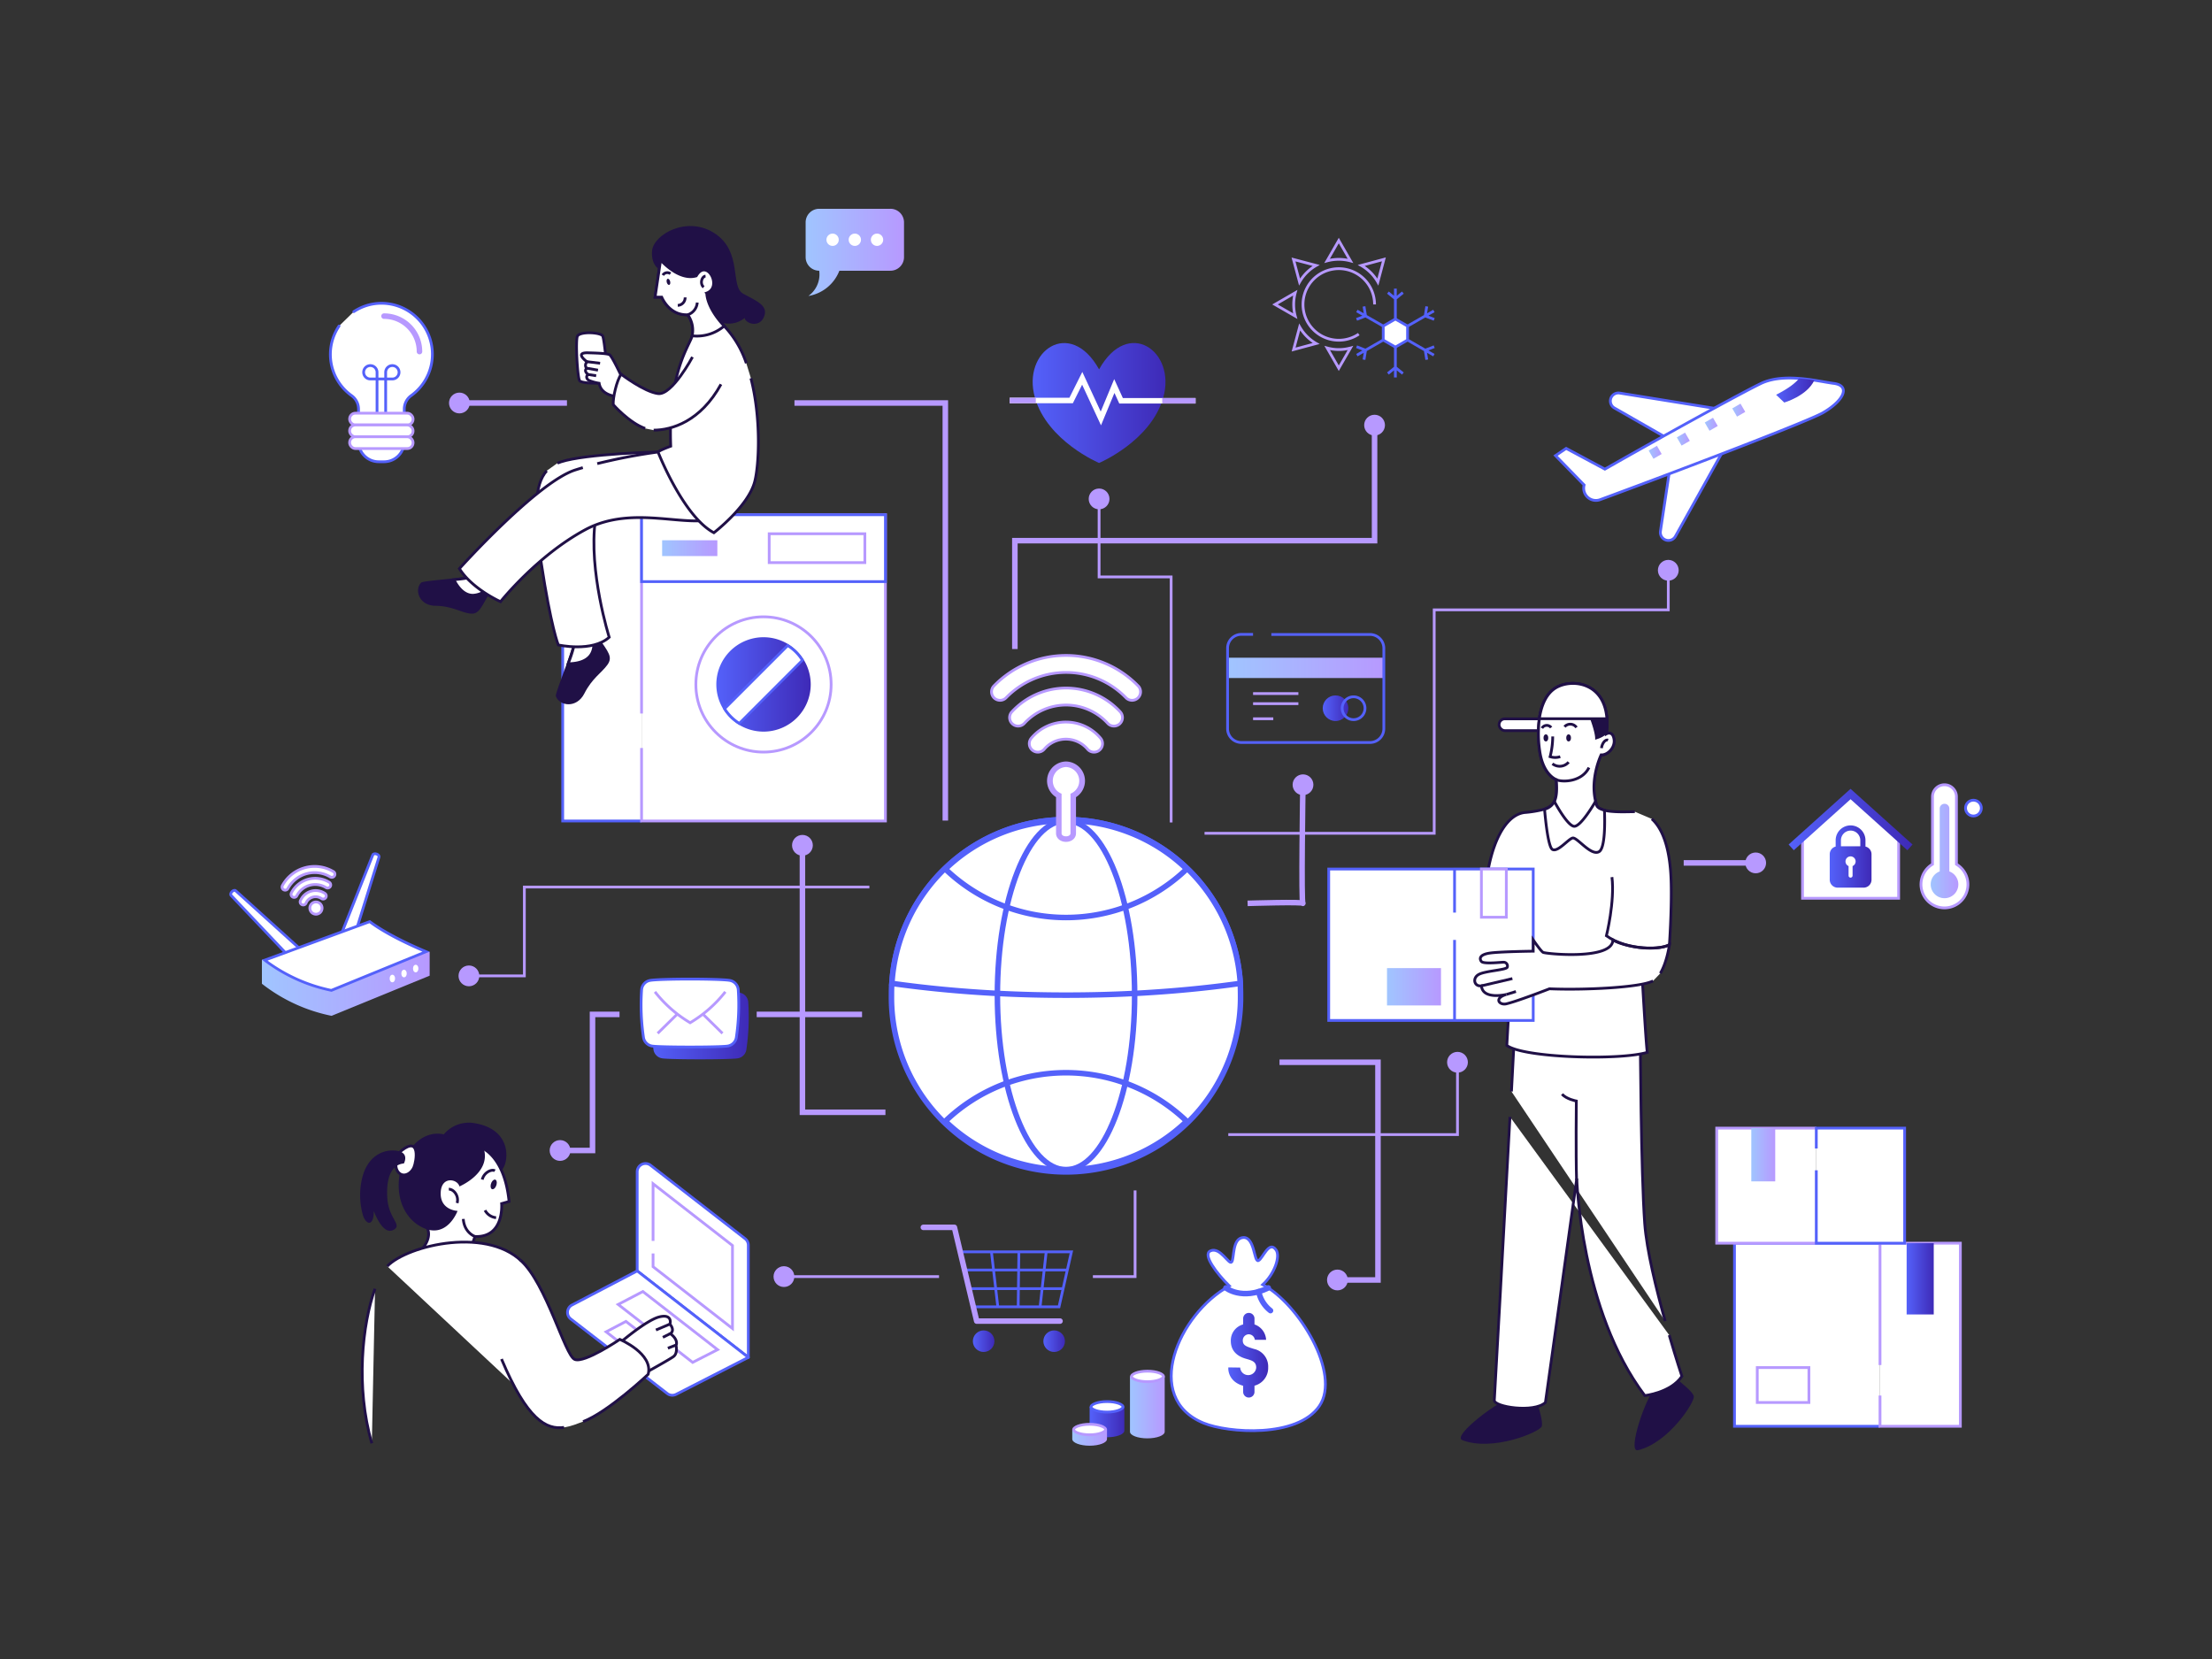 <?xml version="1.0" encoding="utf-8"?>
<svg xmlns="http://www.w3.org/2000/svg" data-name="4" id="_4" viewBox="0 0 800 600">
  <rect x="0" y="0" width="800" height="600" fill="#333333" stroke="none"/>
  <defs>
    <linearGradient gradientUnits="userSpaceOnUse" id="linear-gradient" x1="394.08" x2="406.65" y1="514.31" y2="514.31">
      <stop offset="0" stop-color="#5461fa"/>
      <stop offset="1" stop-color="#3e2ab7"/>
    </linearGradient>
    <linearGradient gradientUnits="userSpaceOnUse" id="linear-gradient-2" x1="387.8" x2="400.37" y1="519.94" y2="519.94">
      <stop offset="0" stop-color="#a0c5ff"/>
      <stop offset="1" stop-color="#b799ff"/>
    </linearGradient>
    <linearGradient href="#linear-gradient-2" id="linear-gradient-3" x1="408.67" x2="421.24" y1="508.98" y2="508.98"/>
    <linearGradient href="#linear-gradient" id="linear-gradient-4" x1="235.49" x2="270.79" y1="370.83" y2="370.83"/>
    <linearGradient href="#linear-gradient-2" id="linear-gradient-5" x1="94.73" x2="155.4" y1="354.38" y2="354.38"/>
    <linearGradient href="#linear-gradient" id="linear-gradient-6" x1="373.48" x2="421.52" y1="145.75" y2="145.75"/>
    <linearGradient href="#linear-gradient-2" id="linear-gradient-7" x1="291.37" x2="326.95" y1="91.28" y2="91.28"/>
    <linearGradient href="#linear-gradient" id="linear-gradient-8" x1="661.75" x2="676.81" y1="309.77" y2="309.77"/>
    <linearGradient href="#linear-gradient" id="linear-gradient-9" x1="646.88" x2="691.69" y1="296.4" y2="296.4"/>
    <linearGradient href="#linear-gradient-2" id="linear-gradient-10" x1="698.22" x2="708.27" y1="307.79" y2="307.79"/>
    <linearGradient href="#linear-gradient-2" id="linear-gradient-11" x1="443.97" x2="500.48" y1="241.54" y2="241.54"/>
    <linearGradient href="#linear-gradient" id="linear-gradient-12" x1="642.36" x2="656.18" y1="141.22" y2="141.22"/>
    <linearGradient gradientTransform="rotate(30 598.612 163.582)" href="#linear-gradient-2" id="linear-gradient-13" x1="596.27" x2="600.97" y1="163.58" y2="163.58"/>
    <linearGradient gradientTransform="rotate(30 608.794 158.814)" href="#linear-gradient-2" id="linear-gradient-14" x1="606.44" x2="611.14" y1="158.81" y2="158.81"/>
    <linearGradient gradientTransform="rotate(30 618.891 153.429)" href="#linear-gradient-2" id="linear-gradient-15" x1="616.54" x2="621.24" y1="153.44" y2="153.44"/>
    <linearGradient gradientTransform="rotate(30 628.848 148.34)" href="#linear-gradient-2" id="linear-gradient-16" x1="626.5" x2="631.2" y1="148.33" y2="148.33"/>
    <linearGradient href="#linear-gradient" id="linear-gradient-17" x1="444.23" x2="458.65" y1="490.16" y2="490.16"/>
    <linearGradient href="#linear-gradient" id="linear-gradient-18" x1="351.86" x2="359.65" y1="485.06" y2="485.06"/>
    <linearGradient href="#linear-gradient" id="linear-gradient-19" x1="377.35" x2="385.15" y1="485.06" y2="485.06"/>
    <linearGradient href="#linear-gradient" id="linear-gradient-20" x1="259.06" x2="293.21" y1="247.54" y2="247.54"/>
    <linearGradient href="#linear-gradient-2" id="linear-gradient-21" x1="239.47" x2="259.44" y1="198.25" y2="198.25"/>
    <linearGradient href="#linear-gradient" id="linear-gradient-22" x1="689.56" x2="699.36" y1="462.5" y2="462.5"/>
    <linearGradient href="#linear-gradient-2" id="linear-gradient-23" x1="501.63" x2="521.15" y1="356.88" y2="356.88"/>
    <linearGradient href="#linear-gradient" id="linear-gradient-24" x1="478.38" x2="487.64" y1="256.14" y2="256.14"/>
    <linearGradient href="#linear-gradient-2" id="linear-gradient-25" x1="633.38" x2="642.03" y1="417.63" y2="417.63"/>
    <style>.cls-1,.cls-10,.cls-12,.cls-13,.cls-18,.cls-32,.cls-5,.cls-9{fill:#fff}.cls-1,.cls-18,.cls-22,.cls-32,.cls-5,.cls-9{stroke:#5461fa}.cls-1,.cls-10,.cls-13,.cls-14,.cls-17,.cls-18,.cls-22,.cls-6{stroke-miterlimit:10}.cls-32,.cls-36,.cls-5,.cls-9{stroke-linejoin:round}.cls-14,.cls-17,.cls-22,.cls-36,.cls-6{fill:none}.cls-10,.cls-17,.cls-36,.cls-6{stroke:#b799ff}.cls-32,.cls-36,.cls-9{stroke-linecap:round}.cls-11{fill:#201046}.cls-13,.cls-14{stroke:#201046}.cls-17,.cls-18,.cls-32,.cls-36{stroke-width:2px}.cls-20{fill:#b799ff}.cls-37{fill:#5461fa}</style>
  </defs>
  <path class="cls-1" d="m605.52 168.16 19.27-8-18.85 33.81a2.91 2.91 0 0 1-2.79 1.48 2.91 2.91 0 0 1-2.63-3.33l3.25-21.66a2.91 2.91 0 0 1 1.75-2.3ZM605.79 158.44 624 148.3l-38.22-6.14a2.91 2.91 0 0 0-2.89 1.27 2.91 2.91 0 0 0 1 4.13l19 10.87a2.91 2.91 0 0 0 2.9.01Z"/>
  <path class="cls-1" d="M663.12 138.65c-1.7-.22-4.14-.7-6.93-1.13-1.73-.27-3.59-.51-5.51-.66-4.39-.33-9.06-.16-13 1.47-3.67 1.52-31.19 16.5-57.25 31.34l-14-7.5-3.86 2.61 10.35 10.62a4.42 4.42 0 0 0 5.8 5.31c34.47-12.74 75.67-28.58 80.6-31.45 7.58-4.41 10.09-9.82 3.8-10.61Z"/>
  <path d="M394.08 508.8v8.61c0 1.32 2.81 2.4 6.28 2.4s6.28-1.07 6.28-2.4v-8.61Z" style="fill:url(#linear-gradient)"/>
  <path d="M387.8 517v3.46c0 1.32 2.81 2.4 6.28 2.4s6.28-1.07 6.28-2.4V517Z" style="fill:url(#linear-gradient-2)"/>
  <path d="M408.67 497.8v20c0 1.32 2.81 2.4 6.28 2.4s6.28-1.07 6.28-2.4v-20Z" style="fill:url(#linear-gradient-3)"/>
  <path class="cls-5" d="m270.64 490.91-40.19-31.26v-35.92a3 3 0 0 1 4.78-2.34L269.5 448a3 3 0 0 1 1.14 2.34Z"/>
  <path class="cls-6" d="M236.19 448.79v-20.67l28.72 22.34v30.01l-28.72-22.35v-4.78"/>
  <path class="cls-5" d="M230.45 459.65 206.83 472a3 3 0 0 0-.43 5l34.94 27a3 3 0 0 0 3.16.29l26.15-13.37Z"/>
  <path class="cls-6" d="m259.52 488.12-9.01 4.61-26.94-20.96 8.93-4.67 27.02 21.02zM238.26 487.15l-7.17 3.76-11.88-9.24 7.17-3.76 11.88 9.24z"/>
  <path d="M270.62 362.45a3.73 3.73 0 0 0-3.11-3.43c-3.8-.63-24.94-.63-28.74 0a3.73 3.73 0 0 0-3.11 3.43 80.79 80.79 0 0 0 .7 17.31 3.75 3.75 0 0 0 3.08 3c2.91.48 24.48.48 27.39 0a3.75 3.75 0 0 0 3.08-3 80.79 80.79 0 0 0 .71-17.31Z" style="fill:url(#linear-gradient-4)"/>
  <path d="M139.16 345a55.22 55.22 0 0 1-5.38-3.55l-11.94 4.38-27.12 1.3v8.65a60 60 0 0 0 25.2 11.61l35.47-14.52v-8.65Z" style="fill:url(#linear-gradient-5)"/>
  <path class="cls-1" d="M137.06 310c.34-1-1.9-1.75-2.24-.79l-12.14 30.54 4.62 1.64ZM85.26 322.16c-.73-.71-2.39 1-1.66 1.7l22.61 23.85 3.43-3.51Z"/>
  <path class="cls-6" d="M491.42 120.84a12.94 12.94 0 1 1 5.71-10.73M488.41 94.35a16.29 16.29 0 0 0-8.45 0l4.23-7.35ZM488.4 125.86l-4.21 7.31-4.19-7.31a16.27 16.27 0 0 0 4.23.56 16.1 16.1 0 0 0 4.17-.56ZM467.88 110.11a16.21 16.21 0 0 0 .56 4.22l-7.32-4.22 7.32-4.23a16.27 16.27 0 0 0-.56 4.23ZM500.5 93.8l-2.18 8.2a16.25 16.25 0 0 0-6-6ZM476 124.23l-8.15 2.19 2.19-8.16a16.25 16.25 0 0 0 5.96 5.97ZM476 96a16.23 16.23 0 0 0-6 6l-2.19-8.16Z"/>
  <path class="cls-9" d="M122.62 117.92a18.32 18.32 0 0 0 4.5 25.13 6 6 0 0 1 2.55 4.84v11.85A7.31 7.31 0 0 0 137 167h1.9a7.31 7.31 0 0 0 7.31-7.31v-11.81a6 6 0 0 1 2.55-4.84 18.43 18.43 0 0 0-11.8-33.33 18.14 18.14 0 0 0-9 3"/>
  <path class="cls-9" d="M133.94 132.22a2.42 2.42 0 1 0 0 4.84h2.42v-2.42a2.42 2.42 0 0 0-2.42-2.42ZM141.9 132.22a2.42 2.42 0 0 0-2.42 2.42v2.42h2.42a2.42 2.42 0 1 0 0-4.84ZM136.36 137.06h3.12v19.04h-3.12z"/>
  <path class="cls-1" d="M232.03 296.92h-28.52V186.15h28.52"/>
  <path class="cls-10" d="M232.03 258.05v-71.89h88.2v110.76h-88.2v-26.4"/>
  <path class="cls-1" d="M232.03 186.16h88.2v24.19h-88.2z"/>
  <path class="cls-11" d="M219.65 240.48c-2.1 2.89-5.5 4.81-8.3 10.32s-9 4.58-10.32 1c-.22-.64 1.84-5.89 3.75-11.21 1.7-4.74 3.27-9.55 3-11.24l7.27 1 1.38.19c3.57 5.31 5.32 7.06 3.22 9.94Z"/>
  <path class="cls-12" d="M205.49 240c1.92-5.42 2.78-8.51 2.81-10.17l6.31.85c.45 2.8 0 5-1.25 6.55-1.89 2.31-5.3 2.77-7.87 2.77Z"/>
  <path class="cls-11" d="m208.76 230.44 5.41.73c.34 2.48-.07 4.42-1.2 5.78-1.6 1.92-4.42 2.48-6.77 2.58a47 47 0 0 0 2.56-9.09m-1-1.14c.29 1.69-1.29 6.5-3 11.24h.6c4.41 0 11.29-1.38 9.65-10.27l-7.27-1ZM169.64 221.85c-3.33-.58-6.38-2.68-12.22-2.76s-7.64-5.77-5.11-8.37c.45-.46 5.77-.89 11.09-1.48 4.74-.53 9.48-1.19 10.8-2.14l2.19 6.59.42 1.25c-3.09 5.29-3.81 7.5-7.17 6.91Z"/>
  <path class="cls-12" d="M171 215.29c-3.44 0-5.69-3.29-6.86-5.64 5.35-.62 8.32-1.17 9.76-1.83l1.88 5.67a8.48 8.48 0 0 1-4.78 1.8Z"/>
  <path class="cls-11" d="m173.61 208.49 1.6 4.81a7.71 7.71 0 0 1-4.19 1.49c-2.88 0-4.9-2.57-6.08-4.72a44.28 44.28 0 0 0 8.68-1.58m.59-1.39c-1.31.95-6.06 1.61-10.8 2.14 1.22 2.69 3.67 6.55 7.62 6.55a9.14 9.14 0 0 0 5.37-2.1l-2.19-6.59Z"/>
  <path class="cls-13" d="M197.73 170.26c-4.48 5.06-4.68 15.18-2 33.21 3.53 23.34 6.18 29.78 6.18 29.78s12.24 2.76 18.42-2.78c0 0-7.57-24-5-42.52S236.81 172 238 163.47c0 0-25.94.58-35.16 3.57q-.65.21-1.25.47"/>
  <path class="cls-13" d="M216 167.68a209.81 209.81 0 0 1 22-4.21l21.44 23.66c-10.35 4.42-30.3-5-47.81 4.47s-30.61 26-30.61 26-10.27-4.58-14.87-11.95c0 0 28.12-31.25 41.87-35.67q1.37-.44 2.77-.85M208.86 121.52c1.12-1.78 8.45-1.31 9.11 0s2.11 16.15 1.46 16.67-9 .69-9.81-.52-1.56-14.88-.76-16.15Z"/>
  <path class="cls-13" d="M212.77 127.6c1.63.06 6.8.13 7.71.71s4.21 7.65 4.21 7.65.19 7.58 0 7.58-7.19.13-8-4.93a16 16 0 0 1-3.63-1c-1.1-.58-1.17-1.81-.26-2.1 0 0-1.84-1.2-.63-2.3a1.6 1.6 0 0 1 .18-2.33s-4.93-3.47.42-3.28Z"/>
  <path class="cls-14" d="m212.02 130.77 5.01.61M211.84 133.1l4.43.77M212.52 135.41l3.09.48"/>
  <path class="cls-11" d="M239.23 97.91s-3.91-1.36-3.4-7.22 12.75-12.92 22.78-6.21 5.35 19.12 10.2 21.76 9.53 4.37 7.31 8.75c-1.85 3.65-6.58 1.91-6.8 0 0 0-4.93 4.76-12.58-.17s-17.51-16.91-17.51-16.91Z"/>
  <path class="cls-13" d="M271.58 136.82c3.76 14.63 2.94 31.36 1.37 37.37-2.33 8.93-14.76 18.48-14.76 18.48-11.11-5.91-20.2-29.2-20.2-29.2.7-.7 4.59-2.1 4.59-2.1-.93-23.93 5.2-34 7.3-38.68a7.91 7.91 0 0 0 .44-1.24 9.52 9.52 0 0 0-1.6-7.62c-6.76.31-9.4-6.37-9.4-6.37h-2.4l2-13.44s6.53 7.62 12.89 5.75c3.81-6.6 9.64 4 3.81 6.22 0 0-.29 4.88 6.27 11.91l.44.47a36.34 36.34 0 0 1 7.58 13"/>
  <path class="cls-13" d="M261.91 117.91a15.19 15.19 0 0 1-11.59 3.54 9.52 9.52 0 0 0-1.6-7.62c-6.76.31-9.4-6.37-9.4-6.37h-2.4l2-13.44s6.53 7.62 12.89 5.75c3.81-6.6 9.64 4 3.81 6.22.01.01-.28 4.88 6.29 11.92Z"/>
  <path class="cls-12" d="M236.4 155.57c6.56 0 17-3.18 24.35-16.58a9.08 9.08 0 0 0-2.52-6.58c-1.52-1.55-3.94-2.87-7.79-3.29 0 0-7.38 13.86-12.44 13.22s-13.34-7-13.34-7c-1.66 2.28-3.06 8.65-2.87 11 0 0 5.8 6.61 11.56 8.61"/>
  <path class="cls-13" d="M250.44 129.12S243.06 143 238 142.35s-13.34-7-13.34-7c-1.66 2.28-3.06 8.65-2.87 11 0 0 5.8 6.61 11.56 8.61M236.4 155.57c6.56 0 17-3.18 24.35-16.58"/>
  <rect class="cls-13" height="4.27" rx="2.09" ry="2.09" width="21.06" x="542.16" y="259.97"/>
  <path class="cls-11" d="M556 507.23c.49 2.13 2.09 6.6 1.6 8.6s-17.8 9.31-28.77 5C524.94 519.27 543 505.7 547 505.5s9 1.73 9 1.73ZM606.62 498.86c1.55 1.43 5.25 4.13 5.95 6s-9.13 17.1-20.22 19.62c-4 .9 3.07-19.75 6.09-22s8.18-3.62 8.18-3.62Z"/>
  <path class="cls-13" d="M602.23 477.79c-3.24-11.57-6.7-25.7-7.4-35.3-1.38-18.91-1.59-66.82-1.59-66.82h-45.6l-1 19.08"/>
  <path class="cls-13" d="M597.4 296.17c3.35 3 6.71 9.5 7 23.32.22 10.2-.64 22.19-.64 22.19l-10 8.92s1.51 26.92 2 30c-10.25 3-44.78 2-50.8-2.51l2-34.95-10-10.2c-.67-21 5.35-38 14.45-39.08a40.17 40.17 0 0 0 7.15-1.2l.64-.23a5.23 5.23 0 0 0 2.92-2.55c.8-1.65 1-4.12.67-7.92 0 0-4.8-1.62-6-10.48a42.43 42.43 0 0 1-.09-11.55c.72-5 2.62-9.34 6.27-11.34 5.17-2.85 15.3-2 17.7 8.28a20.84 20.84 0 0 1 .46 3.07 28.52 28.52 0 0 1-.16 5.49s2.27-1.29 2.73 2.1c.41 2.91-2.39 5.65-4.66 5.53 0 0-4.08 8.37-2 16.82.1.46.23.9.38 1.36a2.49 2.49 0 0 0 1.61 1.42 7.44 7.44 0 0 0 1.24.4c3.46.84 9 .48 11 .51"/>
  <path class="cls-13" d="M579.07 273s-4.08 8.37-2 16.82c.1.46.23.9.38 1.36a2.49 2.49 0 0 0 1.61 1.42c-5.43 11.56-9.55 9.41-13.22 8.33-1.78-.52-4.25-4.21-6.59-8.54a5.23 5.23 0 0 0 2.92-2.55c.8-1.65 1-4.12.67-7.92 0 0-4.8-1.62-6-10.48a42.43 42.43 0 0 1-.09-11.55c.72-5 2.62-9.34 6.27-11.34 5.17-2.85 15.3-2 17.7 8.28a20.84 20.84 0 0 1 .46 3.07 28.52 28.52 0 0 1-.16 5.49s2.27-1.29 2.73 2.1c.39 2.94-2.4 5.68-4.68 5.51Z"/>
  <path class="cls-14" d="M579.19 270.58c.23-1.83 1.43-3.26 2.4-2.92"/>
  <path class="cls-11" d="M581 265.42c-1.92 1.77-4.08 1.95-4.1 2.18.29-2.45-2.23-8.76-2.23-8.76l5.72-2.24.31.26a24.76 24.76 0 0 1 .3 8.56Z"/>
  <path class="cls-13" d="M581.16 259.93h-24.43c.72-5 2.62-9.34 6.27-11.34 5.17-2.85 15.3-2 17.7 8.28a20.84 20.84 0 0 1 .46 3.06Z"/>
  <path class="cls-14" d="M562.84 282c2.43 1 9.3.75 11.83-4.4M557.67 263.35a2 2 0 0 1 3.32-.22M565.84 262.85a2.74 2.74 0 0 1 4.32.24"/>
  <ellipse class="cls-11" cx="559.09" cy="266.87" rx=".86" ry="1.29"/>
  <ellipse class="cls-11" cx="567.31" cy="266.87" rx=".86" ry="1.29"/>
  <path class="cls-14" d="M561.56 266.35a29.83 29.83 0 0 1-.94 7.31 5.92 5.92 0 0 0 3.67 0M561.46 276.22a4.24 4.24 0 0 0 5.85-.58"/>
  <path class="cls-13" d="M546.1 403.91c-2.07 37.93-5.51 100.81-5.66 102.49-.21 2.42 14.28 4.7 18.48.83 0 0 10.5-74.65 11.34-81 0 0 1.28 47.62 24.6 78.5 0 0 9.43-1 13.42-7 0 0-2.06-6.22-4.58-14.86"/>
  <path class="cls-14" d="M570.19 426.84c-.3-9.41-.09-28.64-.09-28.64s-3.68-.7-5.15-2.5"/>
  <path class="cls-13" d="M224.28 485.61c.26-.25 9.45-8.06 14-9.29s4.31 1.85 4 2.56c0 0 2 2.19.15 3.46 0 0 3 2 2.07 4.3 0 0 .71 2.79-.95 4S232 497.29 232 497.29ZM148.32 455.84s8.54-5.94 6.33-11.41c0 0-1.15-21.78-.58-22.46s19.29-7.2 19.29-7.2 9 2.3 10.75 19.77l-2.69.76s1.06 12.29-9.6 11.9a22.21 22.21 0 0 0-1.63 10.56c.59 5.86-21.87-1.92-21.87-1.92Z"/>
  <path class="cls-13" d="M201.38 515.28s.74-43.58-11.55-57.86-42.43-7.15-49.78.53M135.64 466.07c-4.6 12.65-7.09 35.61-1.16 55.93"/>
  <path d="M397.5 133.58c-10.53-18.9-28-6.53-23.21 10.2 4.5 15.8 23.21 23.66 23.21 23.66s18.71-7.86 23.21-23.66c4.76-16.78-12.71-29.1-23.21-10.2Z" style="fill:url(#linear-gradient-6)"/>
  <path d="M365.16 144.84h22.23l4.01-8.02 6.74 14.52 4.87-11.73 2.44 5.34h26.94" style="stroke-width:2px;stroke:#fff;fill:none;stroke-miterlimit:10"/>
  <path class="cls-17" d="M432.39 144.95h-12.05M374.62 144.84h-9.46"/>
  <path class="cls-18" d="M448.66 359.91a63.13 63.13 0 1 1-126.25 0c0-1.43 0-2.85.15-4.25a63.12 63.12 0 0 1 126 0c.06 1.39.1 2.82.1 4.25Z"/>
  <path class="cls-18" d="M448.51 355.66c-12.12 1.71-24.9 2.93-38.15 3.62q-12.16.63-24.82.63t-24.82-.63c-13.26-.69-26-1.91-38.15-3.62a63.12 63.12 0 0 1 126 0Z"/>
  <path class="cls-18" d="M385.54 296.77a62.91 62.91 0 0 1 43.65 17.52 63.09 63.09 0 0 1-87.31 0 62.91 62.91 0 0 1 43.66-17.52ZM429.19 405.51a63.13 63.13 0 0 1-87.31 0 63.09 63.09 0 0 1 87.31 0Z"/>
  <ellipse cx="385.54" cy="359.9" rx="24.82" ry="63.13" style="stroke-width:2px;fill:none;stroke-miterlimit:10;stroke:#5461fa"/>
  <path class="cls-12" d="M385.54 303.47c-1.51 0-2.61-.88-2.61-2.09v-13.66a6 6 0 1 1 5.22 0v13.66c0 1.21-1.15 2.09-2.61 2.09Z"/>
  <path class="cls-20" d="M385.54 277.4a5 5 0 0 1 1.61 9.65v14.33c0 .73-.8 1.09-1.61 1.09s-1.61-.36-1.61-1.09v-14.33a5 5 0 0 1 1.61-9.65m0-2a7 7 0 0 0-3.61 12.91v13.07c0 1.76 1.55 3.09 3.61 3.09s3.61-1.33 3.61-3.09v-13.07a7 7 0 0 0-3.61-12.91Z"/>
  <path class="cls-10" d="M411.73 248.17a36.39 36.39 0 0 0-52.37 0 3.08 3.08 0 0 0 4.43 4.27 30.24 30.24 0 0 1 43.52 0 3.08 3.08 0 0 0 4.43-4.27ZM385.54 261.14a16.36 16.36 0 0 0-12.54 5.8 3.08 3.08 0 0 0 4.69 4 10.25 10.25 0 0 1 15.63 0 3.08 3.08 0 0 0 4.69-4 16.36 16.36 0 0 0-12.47-5.8Z"/>
  <path class="cls-10" d="M385.54 248.84a26.7 26.7 0 0 0-19.5 8.5 3.08 3.08 0 1 0 4.51 4.19 20.47 20.47 0 0 1 30 0 3.08 3.08 0 1 0 4.51-4.19 26.7 26.7 0 0 0-19.52-8.5Z"/>
  <path d="M322 75.51h-25.72a4.91 4.91 0 0 0-4.91 4.91V93a4.91 4.91 0 0 0 4.91 4.91 9.6 9.6 0 0 1-3.91 9.13 14.58 14.58 0 0 0 11.2-9.13H322a4.91 4.91 0 0 0 4.95-4.91V80.42a4.91 4.91 0 0 0-4.95-4.91Z" style="fill:url(#linear-gradient-7)"/>
  <circle class="cls-12" cx="301.12" cy="86.71" r="2.23"/>
  <circle class="cls-12" cx="309.16" cy="86.71" r="2.23"/>
  <circle class="cls-12" cx="317.19" cy="86.71" r="2.23"/>
  <path class="cls-22" d="M504.66 116.48v-12.09M501.96 105.82l2.7 2.19M507.37 105.82l-2.71 2.19M504.66 124.43v12.08M507.37 135.09l-2.71-2.19M501.96 135.09l2.7-2.19M508.11 118.47l10.48-6.01M516.01 110.82l-.56 3.44M518.7 115.51l-3.25-1.25M501.21 122.43l-10.48 6.02M493.31 130.09l.56-3.44M490.62 125.39l3.25 1.26M501.21 118.47l-10.48-6.01M493.31 110.82l.56 3.44M490.62 115.51l3.25-1.25M508.11 122.43l10.48 6.02M516.01 130.09l-.56-3.44M518.7 125.39l-3.25 1.26"/>
  <path class="cls-1" d="M509.06 122.99v-5.07l-4.4-2.54-4.39 2.54v5.07l4.39 2.54 4.4-2.54z"/>
  <path class="cls-17" d="M367.04 234.73v-39.19h130.09v-40.56"/>
  <circle class="cls-20" cx="497.13" cy="153.76" r="3.76"/>
  <circle class="cls-20" cx="471.25" cy="283.82" r="3.76"/>
  <circle class="cls-20" cx="483.7" cy="462.92" r="3.76"/>
  <circle class="cls-20" cx="527.12" cy="384.18" r="3.76"/>
  <circle class="cls-20" cx="283.52" cy="461.7" r="3.76"/>
  <circle class="cls-20" cx="202.55" cy="416.09" r="3.76"/>
  <circle class="cls-20" cx="169.59" cy="352.94" r="3.76"/>
  <circle class="cls-20" cx="603.36" cy="206.25" r="3.76"/>
  <circle class="cls-20" cx="634.97" cy="312.08" r="3.76"/>
  <circle class="cls-20" cx="397.5" cy="180.44" r="3.76"/>
  <circle class="cls-20" cx="166.15" cy="145.75" r="3.76"/>
  <path class="cls-6" d="M397.5 180.1v28.55h26.05v88.8"/>
  <path class="cls-10" d="m669.28 287.17-17.38 15.62v22.09H686.67v-22.09l-17.39-15.62z"/>
  <path d="M674.67 306.17v-2.26a5.39 5.39 0 0 0-10.78 0v2.26a2.85 2.85 0 0 0-2.14 2.76v9.24a2.86 2.86 0 0 0 2.86 2.86H674a2.86 2.86 0 0 0 2.86-2.86v-9.24a2.85 2.85 0 0 0-2.19-2.76Zm-5.39-5.78a3.53 3.53 0 0 1 3.52 3.52v2.15h-7v-2.15a3.53 3.53 0 0 1 3.48-3.52Z" style="fill:url(#linear-gradient-8)"/>
  <path d="m689.82 307.5-20.54-18.45-20.53 18.45-1.87-2.07 22.4-20.14 22.41 20.14-1.87 2.07z" style="fill:url(#linear-gradient-9)"/>
  <path class="cls-12" d="M671.11 311.53a1.83 1.83 0 1 0-2.55 1.7v3.45a.72.72 0 0 0 1.45 0v-3.45a1.85 1.85 0 0 0 1.1-1.7Z"/>
  <path class="cls-10" d="M707.57 312.56v-24.41a4.33 4.33 0 0 0-8.66 0v24.41a8.49 8.49 0 1 0 8.66 0Z"/>
  <path d="M705 315.15v-22.71a1.74 1.74 0 1 0-3.48 0v22.72a5 5 0 1 0 3.48 0Z" style="fill:url(#linear-gradient-10)"/>
  <circle class="cls-1" cx="713.72" cy="292.26" r="2.86"/>
  <path class="cls-17" d="M608.93 312.08h26.04"/>
  <path d="M443.97 237.87h56.51v7.35h-56.51z" style="fill:url(#linear-gradient-11)"/>
  <path class="cls-6" d="M453.19 250.84h16.39M453.19 254.49h16.39M453.19 259.95h7.31"/>
  <path class="cls-17" d="M451.21 326.71s20.67-.64 20 0 0-42.52 0-42.52"/>
  <path class="cls-6" d="M435.64 301.37h83.06v-80.81h84.66v-14.71"/>
  <path d="M656.18 137.52c-2.62 5.67-10.88 8.06-10.88 8.06l-2.95-2.8c4.77-2.42 7.14-4.44 8.32-5.92 1.92.14 3.79.39 5.51.66Z" style="fill:url(#linear-gradient-12)"/>
  <path d="M596.9 161.86h3.44v3.44h-3.44z" style="fill:url(#linear-gradient-13)" transform="rotate(-30 598.61 163.577)"/>
  <path d="M607.07 157.09h3.44v3.44h-3.44z" style="fill:url(#linear-gradient-14)" transform="rotate(-30 608.788 158.804)"/>
  <path d="M617.17 151.72h3.44v3.44h-3.44z" style="fill:url(#linear-gradient-15)" transform="rotate(-30 618.888 153.43)"/>
  <path d="M627.13 146.61h3.44v3.44h-3.44z" style="fill:url(#linear-gradient-16)" transform="rotate(-30 628.852 148.34)"/>
  <path class="cls-17" d="M462.75 384.18h35.61v78.74h-15.35"/>
  <path class="cls-1" d="M456.68 464.61c4.27-3.86 6.45-10.22 4.84-12.54-2.57-3.69-4.82 3.21-6.42 3.85s-1.28-8.51-5.4-8.35-3.27 7.55-4.23 8.83-4.17-5.62-7.71-4c-2.94 1.34 2.25 8.13 6.85 12.68-18.55 10.18-31.51 40.51-9.31 49.59 8.86 3.62 33.91 5.47 41.87-6.18s-7.54-37.09-20.49-43.88Z"/>
  <path class="cls-32" d="M443.37 465.79s5.74 4.65 15.32 0"/>
  <path class="cls-32" d="M455.23 467.13a11.63 11.63 0 0 0 4.26 6.87"/>
  <path d="M448.53 494.6a2.9 2.9 0 0 0 5.79 0c0-2.15-1.56-2.57-3.61-3.16-4.23-1.17-5.57-3.77-5.57-6.44a6 6 0 0 1 4.46-6v-2.12a2.05 2.05 0 0 1 2.05-2.05 2.05 2.05 0 0 1 2.05 2.05V479a6.18 6.18 0 0 1 4.2 5.56h-4.07a2.28 2.28 0 0 0-2.21-2 2.21 2.21 0 0 0-2.15 2.25c0 1.79 1.27 2.18 4.07 3.06a6.48 6.48 0 0 1 5.11 6.64 6.61 6.61 0 0 1-4.95 6.64v2.24a2.05 2.05 0 0 1-2.05 2.05 2.05 2.05 0 0 1-2.05-2.05v-2.21c-5.11-1.43-5.37-5.5-5.37-6.18v-.46Z" style="fill:url(#linear-gradient-17)"/>
  <path class="cls-12" d="M415 499.7c-3.58 0-5.78-1.11-5.78-1.9s2.2-1.9 5.78-1.9 5.79 1.11 5.79 1.9-2.3 1.9-5.79 1.9Z"/>
  <path class="cls-20" d="M415 496.4c3.41 0 5.18 1 5.29 1.39-.1.39-1.88 1.41-5.29 1.41s-5.18-1-5.29-1.39c.1-.39 1.88-1.41 5.29-1.41m0-1c-3.47 0-6.28 1.07-6.28 2.4s2.81 2.4 6.28 2.4 6.28-1.07 6.28-2.4-2.81-2.4-6.28-2.4Z"/>
  <circle cx="355.75" cy="485.06" r="3.9" style="fill:url(#linear-gradient-18)"/>
  <circle cx="381.25" cy="485.06" r="3.9" style="fill:url(#linear-gradient-19)"/>
  <path class="cls-22" d="M347.12 452.75h40.37l-4.48 19.87h-31.52M386.01 459.31h-37.45M384.49 466.06h-34.45M378.37 452.75l-2.2 19.87M368.49 452.75l-.25 19.87M360.87 472.62l-2.3-19.87"/>
  <path class="cls-36" d="M333.94 443.89h11.23l8.07 33.9h30.13"/>
  <path class="cls-6" d="M395.26 461.7h15.26v-31.17M283.52 461.7h56.09"/>
  <path class="cls-1" d="M267 358a3.73 3.73 0 0 0-3.11-3.43c-3.8-.63-24.94-.63-28.74 0a3.73 3.73 0 0 0-3.11 3.43 80.79 80.79 0 0 0 .7 17.31 3.75 3.75 0 0 0 3.08 3c2.91.48 24.48.48 27.39 0a3.75 3.75 0 0 0 3.08-3A80.79 80.79 0 0 0 267 358Z"/>
  <path class="cls-6" d="m237.85 373.73 7.07-6.94M262.33 358.7a45.82 45.82 0 0 1-12.73 11.19 45.82 45.82 0 0 1-12.73-11.19M261.3 373.73l-7.06-6.94"/>
  <path class="cls-17" d="M273.67 366.87h38.1M202.15 416.09h12.14v-49.22h9.77"/>
  <path class="cls-6" d="M314.42 320.81H189.64v32.13h-20.91"/>
  <path class="cls-12" d="M119.87 358.18c-12.09-2.22-21.57-9-24.13-10.93l38-13.93c6.53 4.9 16.94 9.43 20.38 10.86Z"/>
  <path class="cls-37" d="M133.62 333.88c6 4.48 15 8.53 19.15 10.3l-33 13.49a59.57 59.57 0 0 1-23-10.26l36.85-13.52m.17-1.13-39.06 14.32a60 60 0 0 0 25.2 11.61l35.47-14.52s-13.74-5.43-21.61-11.43Z"/>
  <ellipse class="cls-12" cx="141.9" cy="353.89" rx=".97" ry="1.38"/>
  <ellipse class="cls-12" cx="146.12" cy="352.09" rx=".97" ry="1.38"/>
  <ellipse class="cls-12" cx="150.34" cy="350.29" rx=".97" ry="1.38"/>
  <path class="cls-10" d="M120.55 315.21a13.26 13.26 0 0 0-18.41 5.05 1.12 1.12 0 1 0 2 1.08 11 11 0 0 1 15.3-4.2 1.12 1.12 0 1 0 1.14-1.93ZM112.59 322.29a6 6 0 0 0-3.84 3.24 1.12 1.12 0 1 0 2 .94 3.74 3.74 0 0 1 5.49-1.51 1.12 1.12 0 1 0 1.27-1.85 6 6 0 0 0-4.92-.82ZM113.69 326.29a2.21 2.21 0 1 0 2.05.48 2.21 2.21 0 0 0-2.05-.48Z"/>
  <path class="cls-10" d="M111.41 318a9.73 9.73 0 0 0-6 4.87 1.12 1.12 0 1 0 2 1A7.46 7.46 0 0 1 117.9 321a1.12 1.12 0 0 0 1.18-1.91 9.73 9.73 0 0 0-7.67-1.09Z"/>
  <circle class="cls-20" cx="290.21" cy="305.72" r="3.76"/>
  <path class="cls-17" d="M290.21 305.45v96.82h30.02"/>
  <path class="cls-36" d="M138.89 114.33a12.82 12.82 0 0 1 12.82 12.82"/>
  <rect class="cls-10" height="4.27" rx="2.08" ry="2.08" width="22.94" x="126.45" y="149.43"/>
  <rect class="cls-10" height="4.27" rx="2.08" ry="2.08" width="22.94" x="126.45" y="153.7"/>
  <rect class="cls-10" height="4.27" rx="2.08" ry="2.08" width="22.94" x="126.45" y="157.96"/>
  <path class="cls-17" d="M287.33 145.75h54.56v151.02M164.87 145.75h40.18"/>
  <circle class="cls-10" cx="276.13" cy="247.54" r="24.46"/>
  <path d="M293.21 247.54a17.07 17.07 0 1 1-17.08-17.08 17.09 17.09 0 0 1 17.08 17.08Z" style="fill:url(#linear-gradient-20)"/>
  <path class="cls-12" d="M267.39 261.62a16.75 16.75 0 0 1-5.33-5.33l22.82-22.82a16.5 16.5 0 0 1 5.33 5.33Z"/>
  <path class="cls-37" d="M284.95 234.1a16 16 0 0 1 4.63 4.63L267.32 261a16.25 16.25 0 0 1-4.63-4.63l22.26-22.26m-.15-1.27-23.38 23.38a17.2 17.2 0 0 0 6 6l23.38-23.38a17 17 0 0 0-6-6Z"/>
  <path class="cls-10" d="M278.19 193.04h34.6v10.44h-34.6z"/>
  <path d="M239.47 195.39h19.97v5.72h-19.97z" style="fill:url(#linear-gradient-21)"/>
  <path class="cls-14" d="M239.73 99.52a1.87 1.87 0 0 1 2.74-.53"/>
  <path class="cls-11" d="M242.4 101.93c.11.62-.1 1.12-.46 1.12s-.74-.5-.84-1.12.1-1.12.46-1.12.74.5.84 1.12Z"/>
  <path class="cls-14" d="M245.12 110.44a2.76 2.76 0 0 0 2.66-2.88M248.72 113.84a5 5 0 0 0 3.45-4.42M254.49 103.86c-1.45-1.19-.72-3.88.68-4"/>
  <path class="cls-12" d="M188.3 455.84c9.28 8.32 16 34.36 19.55 35.81s16.31-7.24 16.31-7.24 12.23 5.13 10.26 12.63c0 0-14.59 13.75-23.55 17.1-8.51 3.18-16.84 7.37-29.47-22.63"/>
  <path class="cls-14" d="M204 516.24c-6.41.9-13.36-2.72-22.62-24.72M188.3 455.84c9.28 8.32 16 34.36 19.55 35.81s16.31-7.24 16.31-7.24 12.23 5.13 10.26 12.63c0 0-14.59 13.75-23.55 17.1M237.23 481.01l5.01-2.12M239.73 483.66l2.67-1.32M241.55 487.59l2.99-1.16"/>
  <path class="cls-11" d="M179.6 428.36c-.22 1-.87 1.75-1.45 1.75s-.87-.78-.65-1.75.87-1.75 1.45-1.75.87.78.65 1.75Z"/>
  <path class="cls-14" d="M174.41 426.61c.65-2.64 3.44-3.87 4.57-3.17M175.42 437.73a5.1 5.1 0 0 0 4 2.66M171.83 447.21s-3.89-1.26-4.28-6.36M162.32 430.1c1.72-.07 3.76 2.39 3 5"/>
  <path class="cls-11" d="M181.35 423.24c2.51-1.92 4.7-15.11-10.47-17.14a11.85 11.85 0 0 0-10.4 4.18s-7.4-2.36-13 6.75-4.13 22 5 26.75 13-5.84 13-5.84-6.26-.21-6.1-6.49 6.12-5.09 6.78-2.36c0 0 11.38-4.77 8.84-13.56 0 0 3.84 1.91 6.35 7.71Z"/>
  <path class="cls-13" d="M145.25 416.09c-1.52 1.19-3 5.34-1.36 7.64s4.62 1.07 5.79-1.51c.93-2.07 2.46-11.53-4.43-6.13Z"/>
  <path class="cls-1" d="M679.93 515.83H627.3v-66.22h52.63"/>
  <path class="cls-10" d="M679.93 493.69v-44.08h29.06v66.22h-29.06v-11.12"/>
  <path d="M689.56 449.61h9.8v25.78h-9.8z" style="fill:url(#linear-gradient-22)"/>
  <path class="cls-10" d="M635.54 494.6h18.68v12.63h-18.68z"/>
  <path class="cls-6" d="M444.23 410.34h82.89v-26.16"/>
  <path class="cls-1" d="M526.06 369.06h-45.51V314.3h45.51M526.06 330.05v-15.76h28.45v54.77h-28.45v-29.12"/>
  <path class="cls-10" d="M535.77 314.29h9.01v17.44h-9.01z"/>
  <path d="M501.63 350.13h19.52v13.5h-19.52z" style="fill:url(#linear-gradient-23)"/>
  <path class="cls-13" d="M597.86 354.75c-4.46 2.41-24.89 3.39-37.48 2.86 0 0-11.58 4.51-15.6 5.44-2.51.58-4.63-2 0-3.39 0 0-8.56 2.05-9-3.12-2.61.35-3.39-2.76-1-4.1s10-1.61 10.35-2.64a1.36 1.36 0 0 0-1.24-1.79c-.76-.07-7.3.76-8.12-.28s-.69-2.61 3.51-3.1 15.23-.62 15.23-.62v-4.07s2.66 3.94 3.56 4.49 25.18 2.93 25.25-4.49c4 2.41 14.94 4.35 20.45 1.73 0 0-.86 6.33-3.29 10.34"/>
  <path class="cls-14" d="m535.77 356.54 11.2-2.62M544.79 359.66l3.47-1.06M603.77 341.67c-2.48 1.73-15.07 2.31-22.79-3.23 0 0 3.08-12.38 2-21.22"/>
  <path class="cls-13" d="M578.36 308c-2.91 1.78-8-5.31-9.6-4.92s-5.36 5.2-7.3 4.14c-1.52-.84-2.5-10.46-2.85-14.55a5.52 5.52 0 0 0 3.56-2.79c.24.46 4.53 8.46 7 8.95s7.87-9 7.87-9c.1.46.23.9.38 1.36.29.9 1.39 1.47 2.85 1.82.19 4.7.23 13.68-1.91 14.99Z"/>
  <circle cx="483.01" cy="256.14" r="4.63" style="fill:url(#linear-gradient-24)"/>
  <path class="cls-11" d="M135.18 438c1.87 4.69 4.45 8.49 7.36 6.67s-2-3.92-2.47-11.43 1.62-12.08 6-12.46c0 0 2.23-4-2.74-4.61s-10.51 2.13-12.38 10a26.48 26.48 0 0 0 .38 13.56c1.2 3.41 3.88 3.76 3.85-1.73Z"/>
  <path class="cls-37" d="M489.54 252.51a3.63 3.63 0 1 1-3.63 3.63 3.63 3.63 0 0 1 3.63-3.63m0-1a4.63 4.63 0 1 0 4.63 4.63 4.63 4.63 0 0 0-4.63-4.63Z"/>
  <path class="cls-22" d="M459.8 229.47h35.73a5 5 0 0 1 4.95 5v29.11a5 5 0 0 1-4.95 4.95h-46.61a5 5 0 0 1-4.95-4.95v-29.15a5 5 0 0 1 4.95-5h4.26"/>
  <path class="cls-12" d="M400.37 510.7c-3.58 0-5.78-1.11-5.78-1.9s2.25-1.9 5.78-1.9 5.78 1.11 5.78 1.9-2.15 1.9-5.78 1.9Z"/>
  <path class="cls-37" d="M400.37 507.4c3.41 0 5.18 1 5.29 1.39-.1.39-1.88 1.41-5.29 1.41s-5.18-1-5.29-1.39c.1-.39 1.88-1.41 5.29-1.41m0-1c-3.47 0-6.28 1.07-6.28 2.4s2.81 2.4 6.28 2.4 6.28-1.07 6.28-2.4-2.81-2.4-6.28-2.4Z"/>
  <path class="cls-12" d="M394.08 518.91c-3.58 0-5.78-1.11-5.78-1.9s2.2-1.9 5.78-1.9 5.78 1.11 5.78 1.9-2.19 1.9-5.78 1.9Z"/>
  <path class="cls-20" d="M394.08 515.61c3.41 0 5.18 1 5.29 1.39-.1.39-1.88 1.41-5.29 1.41s-5.18-1-5.29-1.39c.1-.39 1.88-1.41 5.29-1.41m0-1c-3.47 0-6.28 1.07-6.28 2.4s2.81 2.4 6.28 2.4 6.28-1.07 6.28-2.4-2.81-2.4-6.28-2.4Z"/>
  <path class="cls-10" d="M656.89 449.61h-36.02V408h36.02"/>
  <path d="M633.38 408h8.65v19.26h-8.65z" style="fill:url(#linear-gradient-25)"/>
  <path class="cls-1" d="M656.89 415.37V408h31.95v41.62h-31.95v-26.37"/>
</svg>